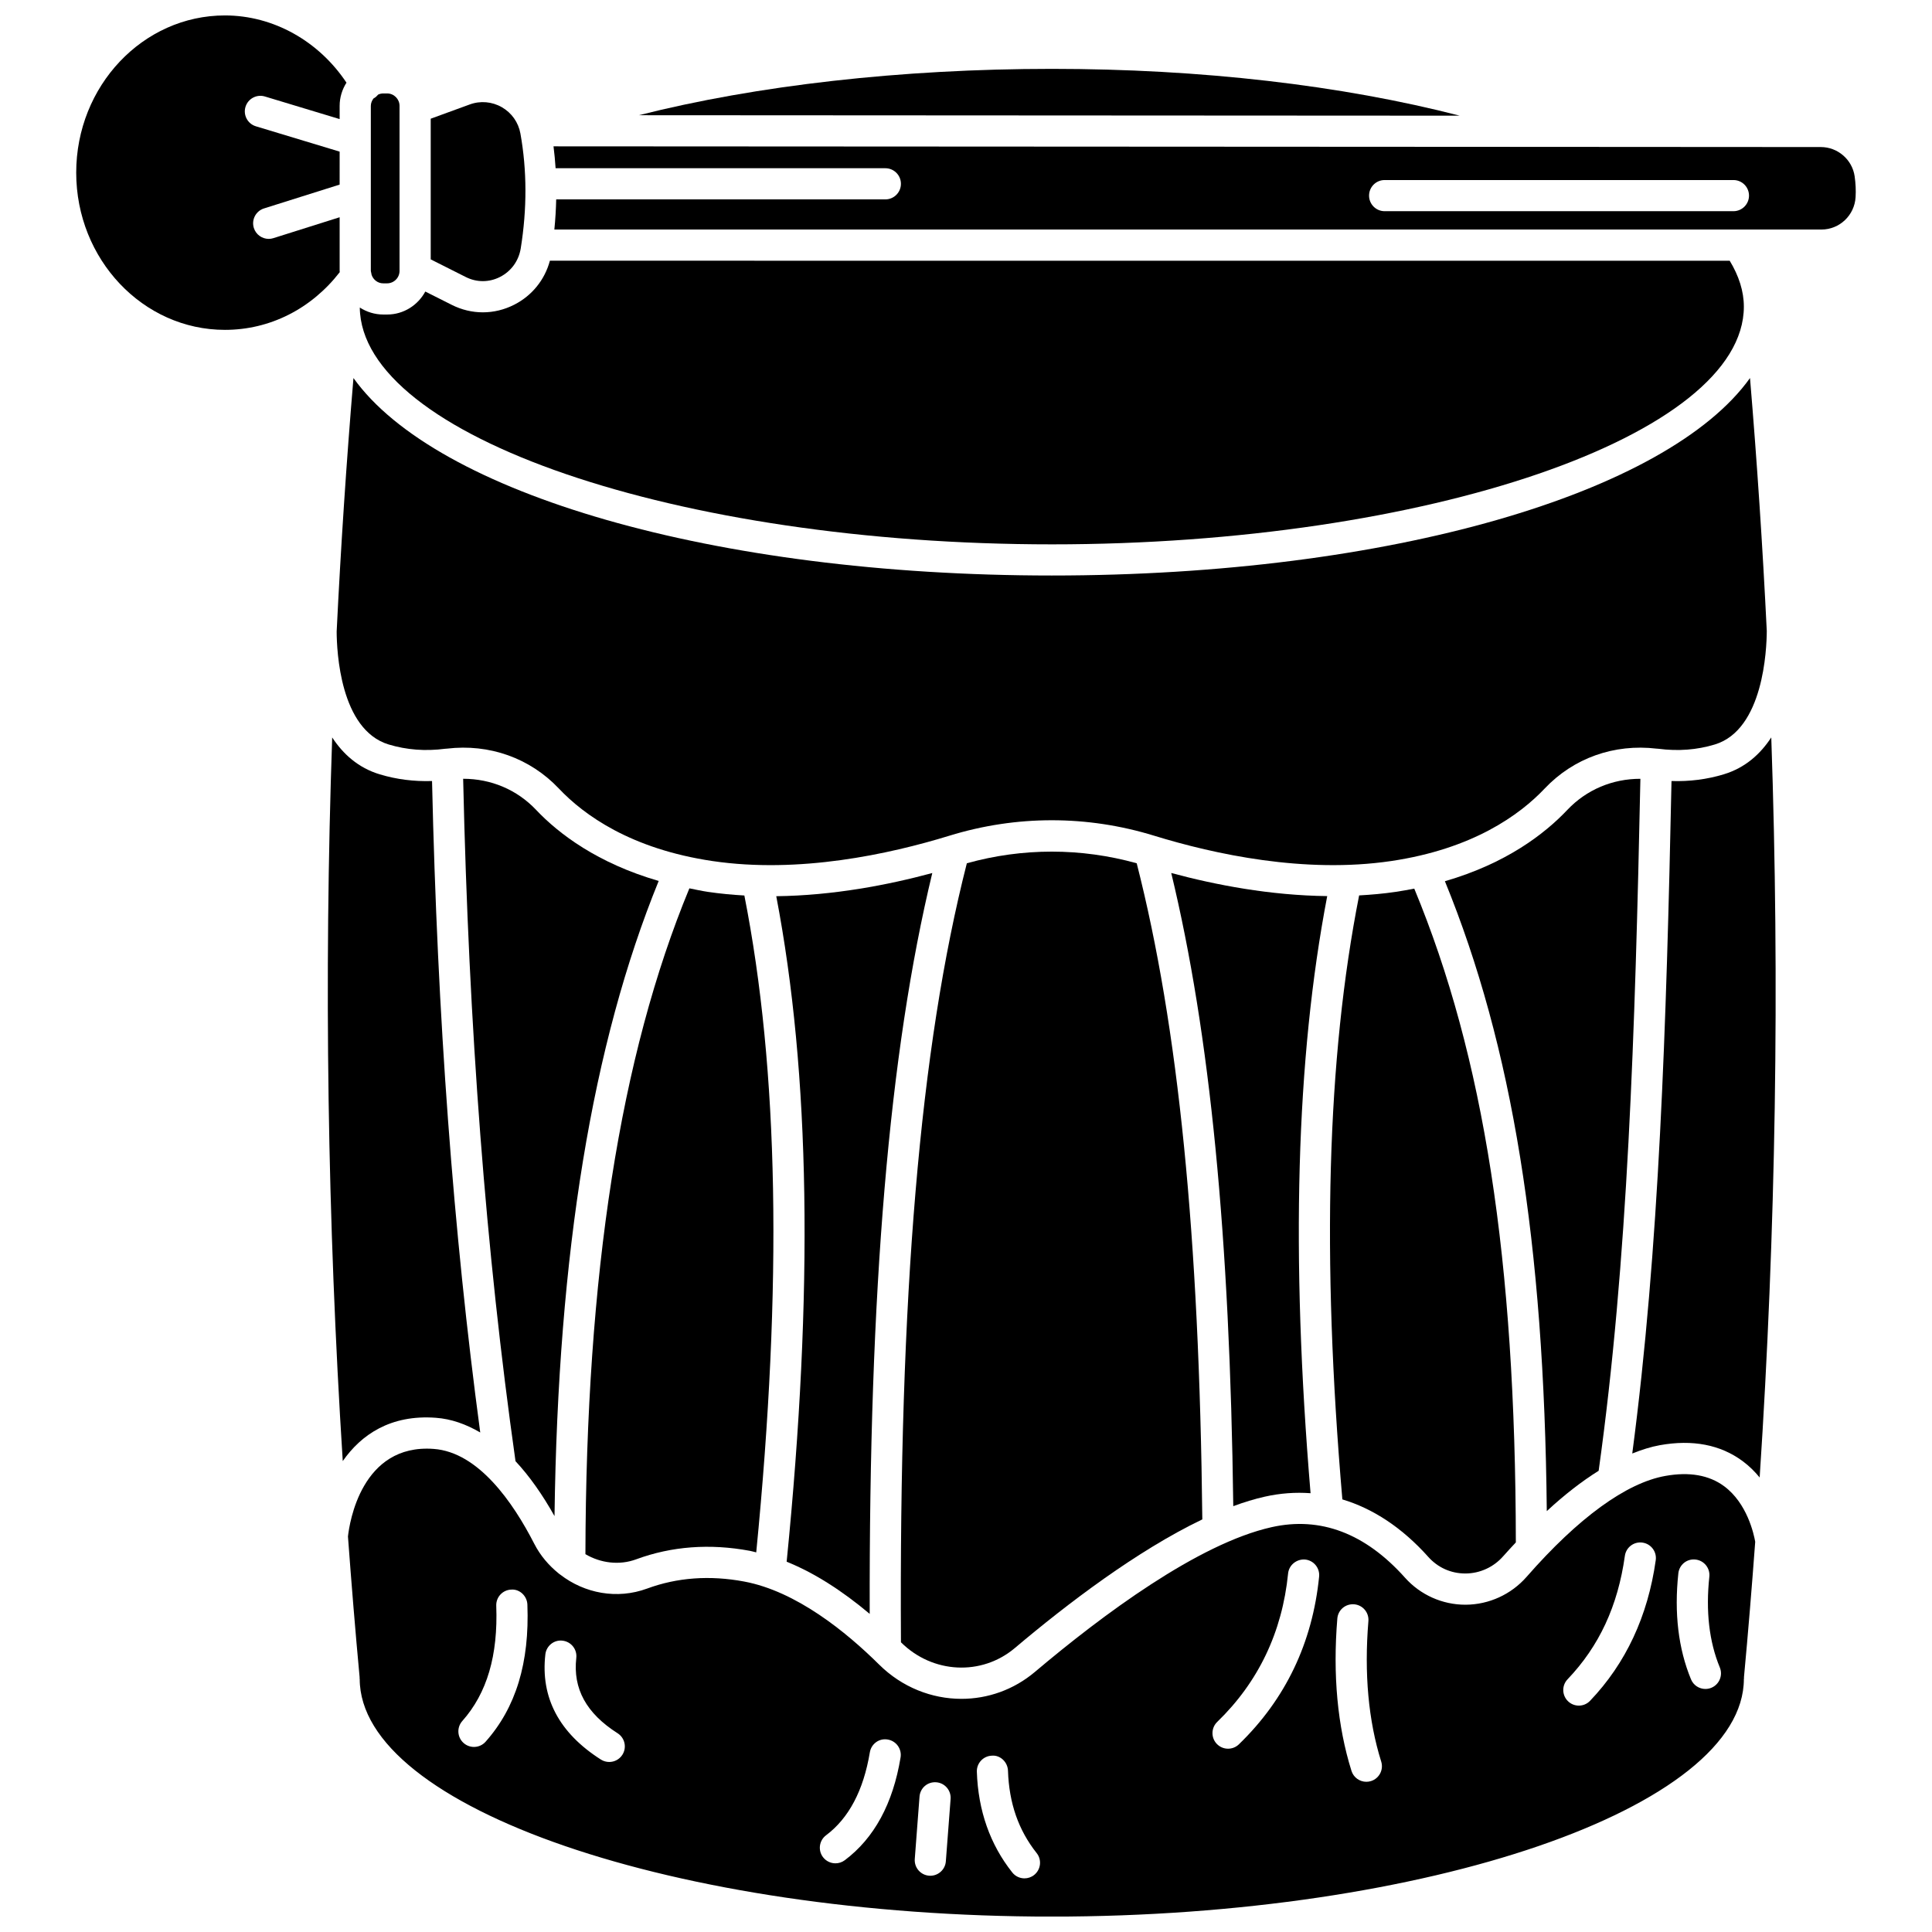 <?xml version="1.0" encoding="UTF-8"?>
<!-- Uploaded to: ICON Repo, www.iconrepo.com, Generator: ICON Repo Mixer Tools -->
<svg width="800px" height="800px" version="1.1" viewBox="144 144 512 512" xmlns="http://www.w3.org/2000/svg">
 <defs>
  <clipPath id="b">
   <path d="m164 148.09h72v83.906h-72z"/>
  </clipPath>
  <clipPath id="a">
   <path d="m236 527h374v124.9h-374z"/>
  </clipPath>
 </defs>
 <path d="m382.79 579.25c8.371 8.305 21.352 8.938 30.168 1.484 13.949-11.781 32.41-25.816 49.668-34.078-0.801-75.188-6.344-130.6-17.387-173.88-14.777-4.113-30.238-4.117-45.016 0-12.438 48.773-17.996 114.51-17.461 206.44 0.004 0.012 0.016 0.023 0.027 0.031z"/>
 <path d="m374.48 571.7c-0.191-85.879 5.117-148.76 16.586-196.34-11.742 3.172-26.25 5.965-41.348 6.144 8.988 46.941 9.898 104.74 2.754 176.37 7.16 2.879 14.52 7.539 22.008 13.82z"/>
 <path d="m454.39 375.35c10.277 42.547 15.535 96.293 16.441 167.8 2.848-1.055 5.641-1.91 8.34-2.516 4.117-0.926 8.168-1.207 12.141-0.918-5.289-63.285-3.844-115.17 4.414-158.24-15.102-0.176-29.59-2.953-41.336-6.125z"/>
 <path d="m259.51 519.73c4.027 0.289 7.949 1.668 11.758 3.891-7.144-53.188-11.348-109.83-12.773-172.64-4.769 0.152-9.414-0.43-13.871-1.777-5.699-1.723-9.707-5.379-12.59-9.773-2.211 63.914-1.254 128 2.801 191.77 4.871-6.988 12.672-12.363 24.676-11.473z"/>
 <path d="m266.74 350.39c1.488 66.098 6.019 125.33 13.875 180.84 3.641 3.894 7.094 8.773 10.336 14.551 0.93-69.926 10-125.13 27.609-168.32-16.16-4.684-26.449-12.453-32.48-18.828-5.059-5.359-11.965-8.254-19.34-8.25z"/>
 <path d="m312.63 557.22c9.375-3.449 19.488-4.207 30.07-2.238 0.566 0.102 1.141 0.285 1.707 0.414 6.977-70.949 5.945-127.99-3.144-174.08-3.211-0.184-6.434-0.484-9.637-0.957-1.734-0.258-3.305-0.617-4.934-0.938-18.359 44.379-27.387 102.16-27.551 176.45 4.016 2.363 8.977 3.023 13.488 1.352z"/>
 <g clip-path="url(#b)">
  <path d="m234.04 216.12c-0.004-0.117-0.031-0.219-0.031-0.336v-14.211l-17.555 5.539c-0.414 0.133-0.828 0.195-1.242 0.195-1.754 0-3.383-1.129-3.941-2.891-0.684-2.176 0.523-4.492 2.695-5.18l20.039-6.316 0.004-8.738-22.195-6.711c-2.184-0.66-3.418-2.965-2.758-5.148 0.66-2.18 2.977-3.414 5.144-2.754l19.809 5.988v-3.496c0-2.266 0.676-4.363 1.809-6.152-7.336-11.031-19.379-17.82-32.211-17.82-21.73 0-39.41 18.691-39.41 41.664 0 22.973 17.68 41.664 39.41 41.664 11.934 0.004 22.91-5.586 30.434-15.297z"/>
 </g>
 <path d="m242.48 216.84c0.441 1.301 1.641 2.25 3.09 2.25h1.012c1.816 0 3.301-1.484 3.301-3.305v-43.719c0-1.82-1.477-3.305-3.301-3.305h-1.012c-0.484 0-0.938 0.117-1.352 0.305-0.309 0.371-0.668 0.711-1.109 0.961-0.027 0.016-0.062 0.012-0.09 0.027-0.441 0.562-0.746 1.238-0.746 2.008v43.719c0 0.168 0.07 0.312 0.094 0.48 0.047 0.199 0.094 0.379 0.113 0.578z"/>
 <path d="m513.82 380.36c-3.207 0.477-6.426 0.75-9.637 0.934-8.52 43.176-9.977 95.609-4.445 160.06 8.16 2.453 15.852 7.5 22.77 15.238 2.535 2.84 6.016 4.398 9.812 4.398h0.074c3.809-0.02 7.445-1.688 9.973-4.578 1.129-1.289 2.234-2.453 3.348-3.66-0.102-74.984-8.445-128.68-26.918-173.26-1.613 0.316-3.262 0.609-4.977 0.867z"/>
 <path d="m422.73 162.25c-39.895 0-78.273 4.394-109.43 12.285l217.54 0.121c-31.234-8.055-68.605-12.406-108.12-12.406z"/>
 <path d="m276.52 217.39c2.953-1.508 4.945-4.266 5.481-7.566 1.688-10.48 1.66-20.723-0.086-30.441-0.527-2.938-2.32-5.477-4.91-6.965-2.606-1.5-5.715-1.766-8.52-0.734l-10.34 3.773v37.281l9.293 4.676c2.894 1.465 6.207 1.449 9.082-0.023z"/>
 <path d="m422.73 288.26c99.418 0 183.41-28.848 183.41-63 0-4.055-1.309-8.141-3.75-12.164l-312.66-0.004c-1.363 5.059-4.723 9.246-9.449 11.656-2.644 1.348-5.481 2.023-8.32 2.023-2.809 0-5.613-0.66-8.23-1.977l-7.019-3.531c-1.957 3.609-5.734 6.09-10.117 6.09h-1.012c-2.301 0-4.434-0.695-6.234-1.855 0.387 34.043 84.203 62.762 183.39 62.762z"/>
 <path d="m567.66 533.77c7.731-55.324 9.652-115.9 11.062-183.38-7.387-0.012-14.297 2.887-19.367 8.246-6.027 6.375-16.246 14.211-32.441 18.895 17.871 43.695 26.305 95.77 27 166.93 4.723-4.379 9.305-7.914 13.746-10.691z"/>
 <path d="m247.02 341.3c4.734 1.43 9.773 1.812 14.957 1.129 0.148-0.02 0.297-0.016 0.445-0.031h0.008 0.004c11.258-1.34 22.023 2.496 29.668 10.57 6.625 7.004 19.07 16.023 40.742 19.223 22.848 3.375 46.734-1.793 62.742-6.715 17.766-5.469 36.535-5.469 54.289 0 16.012 4.922 39.891 10.086 62.742 6.715 21.68-3.199 34.121-12.219 40.742-19.223 7.648-8.078 18.414-11.906 29.664-10.57h0.004 0.008c0.148 0.016 0.293 0.012 0.441 0.031 5.191 0.684 10.23 0.305 14.961-1.133 12.91-3.902 13.754-25.27 13.777-30.09-1.098-22.379-2.578-44.727-4.445-67.023-21.785 30.484-95.273 52.332-185.05 52.332s-163.26-21.844-185.05-52.332c-1.871 22.352-3.352 44.758-4.453 67.191 0.027 5.184 0.91 26.027 13.801 29.926z"/>
 <g clip-path="url(#a)">
  <path d="m600.88 537.84c-3.981-2.93-9.207-3.844-15.559-2.703-10.352 1.852-23.055 11.094-36.738 26.723-4.09 4.676-9.973 7.371-16.148 7.406h-0.113c-6.09 0-11.91-2.606-15.977-7.156-10.531-11.785-22.441-16.293-35.363-13.395-19.445 4.352-44.828 23.254-62.695 38.34-5.672 4.789-12.578 7.156-19.496 7.156-7.859 0-15.734-3.055-21.816-9.082-8.695-8.621-21.965-19.438-35.777-22.008-9.113-1.703-17.758-1.07-25.707 1.867-7.973 2.934-16.586 1.27-23-3.684-0.152-0.121-0.32-0.203-0.457-0.344-2.59-2.098-4.832-4.688-6.438-7.824-5.633-11.004-14.836-24.309-26.676-25.16-19.152-1.422-22.316 19.645-22.707 23.211 0.922 12.465 1.934 24.914 3.094 37.344 0.008 0.07-0.023 0.129-0.02 0.199 0.004 0.066 0.039 0.121 0.039 0.188 0 34.152 83.992 63 183.41 63 99.418 0 183.41-28.848 183.41-63 0-0.066 0.031-0.121 0.039-0.188 0.004-0.07-0.027-0.129-0.02-0.199 1.117-11.965 2.094-23.949 2.984-35.945-0.359-2.062-2.137-10.227-8.266-14.746zm-328.19 67.73c-0.812 0.922-1.949 1.387-3.086 1.387-0.973 0-1.957-0.344-2.742-1.043-1.707-1.512-1.859-4.121-0.344-5.828 6.551-7.371 9.488-17.363 8.996-30.543-0.086-2.281 1.688-4.199 3.969-4.281 2.231-0.184 4.195 1.688 4.281 3.969 0.586 15.41-3.035 27.301-11.074 36.34zm36.25 3.461c-0.785 1.238-2.125 1.91-3.488 1.91-0.762 0-1.523-0.211-2.215-0.645-11.066-7.047-16.016-16.422-14.711-27.867 0.258-2.269 2.316-3.926 4.566-3.633 2.266 0.262 3.891 2.305 3.633 4.566-0.93 8.156 2.652 14.684 10.938 19.961 1.934 1.23 2.504 3.781 1.277 5.707zm58.934 27.949c-0.742 0.555-1.613 0.82-2.473 0.82-1.258 0-2.496-0.574-3.312-1.652-1.367-1.824-0.996-4.414 0.828-5.781 6.027-4.512 9.926-11.91 11.598-21.973 0.371-2.246 2.461-3.805 4.746-3.398 2.25 0.371 3.769 2.496 3.398 4.746-2.016 12.234-6.992 21.398-14.785 27.238zm26.785 0.297c-0.164 2.164-1.977 3.816-4.113 3.816-0.102 0-0.211-0.004-0.316-0.012-2.277-0.172-3.977-2.156-3.805-4.43l1.258-16.523c0.172-2.269 2.102-3.981 4.43-3.805 2.277 0.172 3.977 2.156 3.805 4.43zm23.398 3.613c-0.762 0.602-1.66 0.895-2.559 0.895-1.219 0-2.426-0.535-3.238-1.566-5.891-7.422-9.043-16.398-9.383-26.684-0.078-2.281 1.711-4.191 3.988-4.262 2.223-0.199 4.188 1.707 4.262 3.988 0.285 8.598 2.773 15.742 7.602 21.828 1.418 1.785 1.113 4.383-0.672 5.801zm54.262-34.625c-0.801 0.777-1.836 1.16-2.871 1.16-1.082 0-2.156-0.422-2.969-1.258-1.586-1.637-1.539-4.254 0.094-5.84 10.906-10.551 17.223-23.785 18.785-39.336 0.227-2.266 2.281-3.879 4.523-3.699 2.269 0.23 3.922 2.254 3.699 4.523-1.762 17.555-8.914 32.508-21.262 44.449zm35.016 9.738c-0.414 0.129-0.828 0.191-1.238 0.191-1.758 0-3.387-1.129-3.941-2.891-3.715-11.852-4.981-25.434-3.75-40.371 0.191-2.277 2.141-3.949 4.457-3.777 2.277 0.191 3.965 2.18 3.777 4.457-1.145 13.871-0.004 26.395 3.394 37.219 0.684 2.172-0.527 4.492-2.699 5.172zm58.055-21.277c-0.809 0.852-1.895 1.281-2.984 1.281-1.023 0-2.051-0.379-2.848-1.145-1.648-1.574-1.711-4.188-0.133-5.836 8.359-8.75 13.328-19.445 15.18-32.699 0.312-2.258 2.391-3.848 4.664-3.519 2.258 0.312 3.836 2.402 3.519 4.664-2.082 14.812-7.934 27.348-17.398 37.254zm32.137-3.445c-0.516 0.215-1.051 0.312-1.578 0.312-1.621 0-3.16-0.957-3.816-2.551-3.356-8.113-4.484-17.562-3.356-28.078 0.242-2.269 2.238-3.926 4.547-3.668 2.269 0.242 3.91 2.281 3.668 4.547-0.98 9.129-0.051 17.215 2.773 24.043 0.871 2.106-0.133 4.523-2.238 5.394z"/>
 </g>
 <path d="m600.82 349.2c-4.449 1.348-9.09 1.934-13.852 1.781-1.367 65.289-3.266 124.12-10.402 178.21 2.481-0.984 4.926-1.777 7.297-2.199 8.695-1.562 16.09-0.129 21.977 4.238 1.746 1.297 3.227 2.773 4.488 4.324 4.289-65.207 5.336-130.76 3.078-196.13-2.879 4.394-6.891 8.055-12.586 9.773z"/>
 <path d="m635.5 190.72c-0.633-4.414-4.484-7.75-8.957-7.75l-68.434-0.043h-0.008-0.004l-267.41-0.145c0.238 1.922 0.43 3.852 0.551 5.801h87.387c2.285 0 4.129 1.852 4.129 4.129 0 2.281-1.848 4.129-4.129 4.129l-87.227 0.004c-0.062 2.644-0.219 5.301-0.488 7.984h335.8c4.789 0 8.758-3.766 9.039-8.578 0.109-1.777 0.02-3.641-0.25-5.531zm-32.125 9.25h-92.43c-2.285 0-4.129-1.852-4.129-4.129 0-2.281 1.848-4.129 4.129-4.129h92.43c2.285 0 4.129 1.852 4.129 4.129 0 2.281-1.852 4.129-4.129 4.129z"/>
</svg>